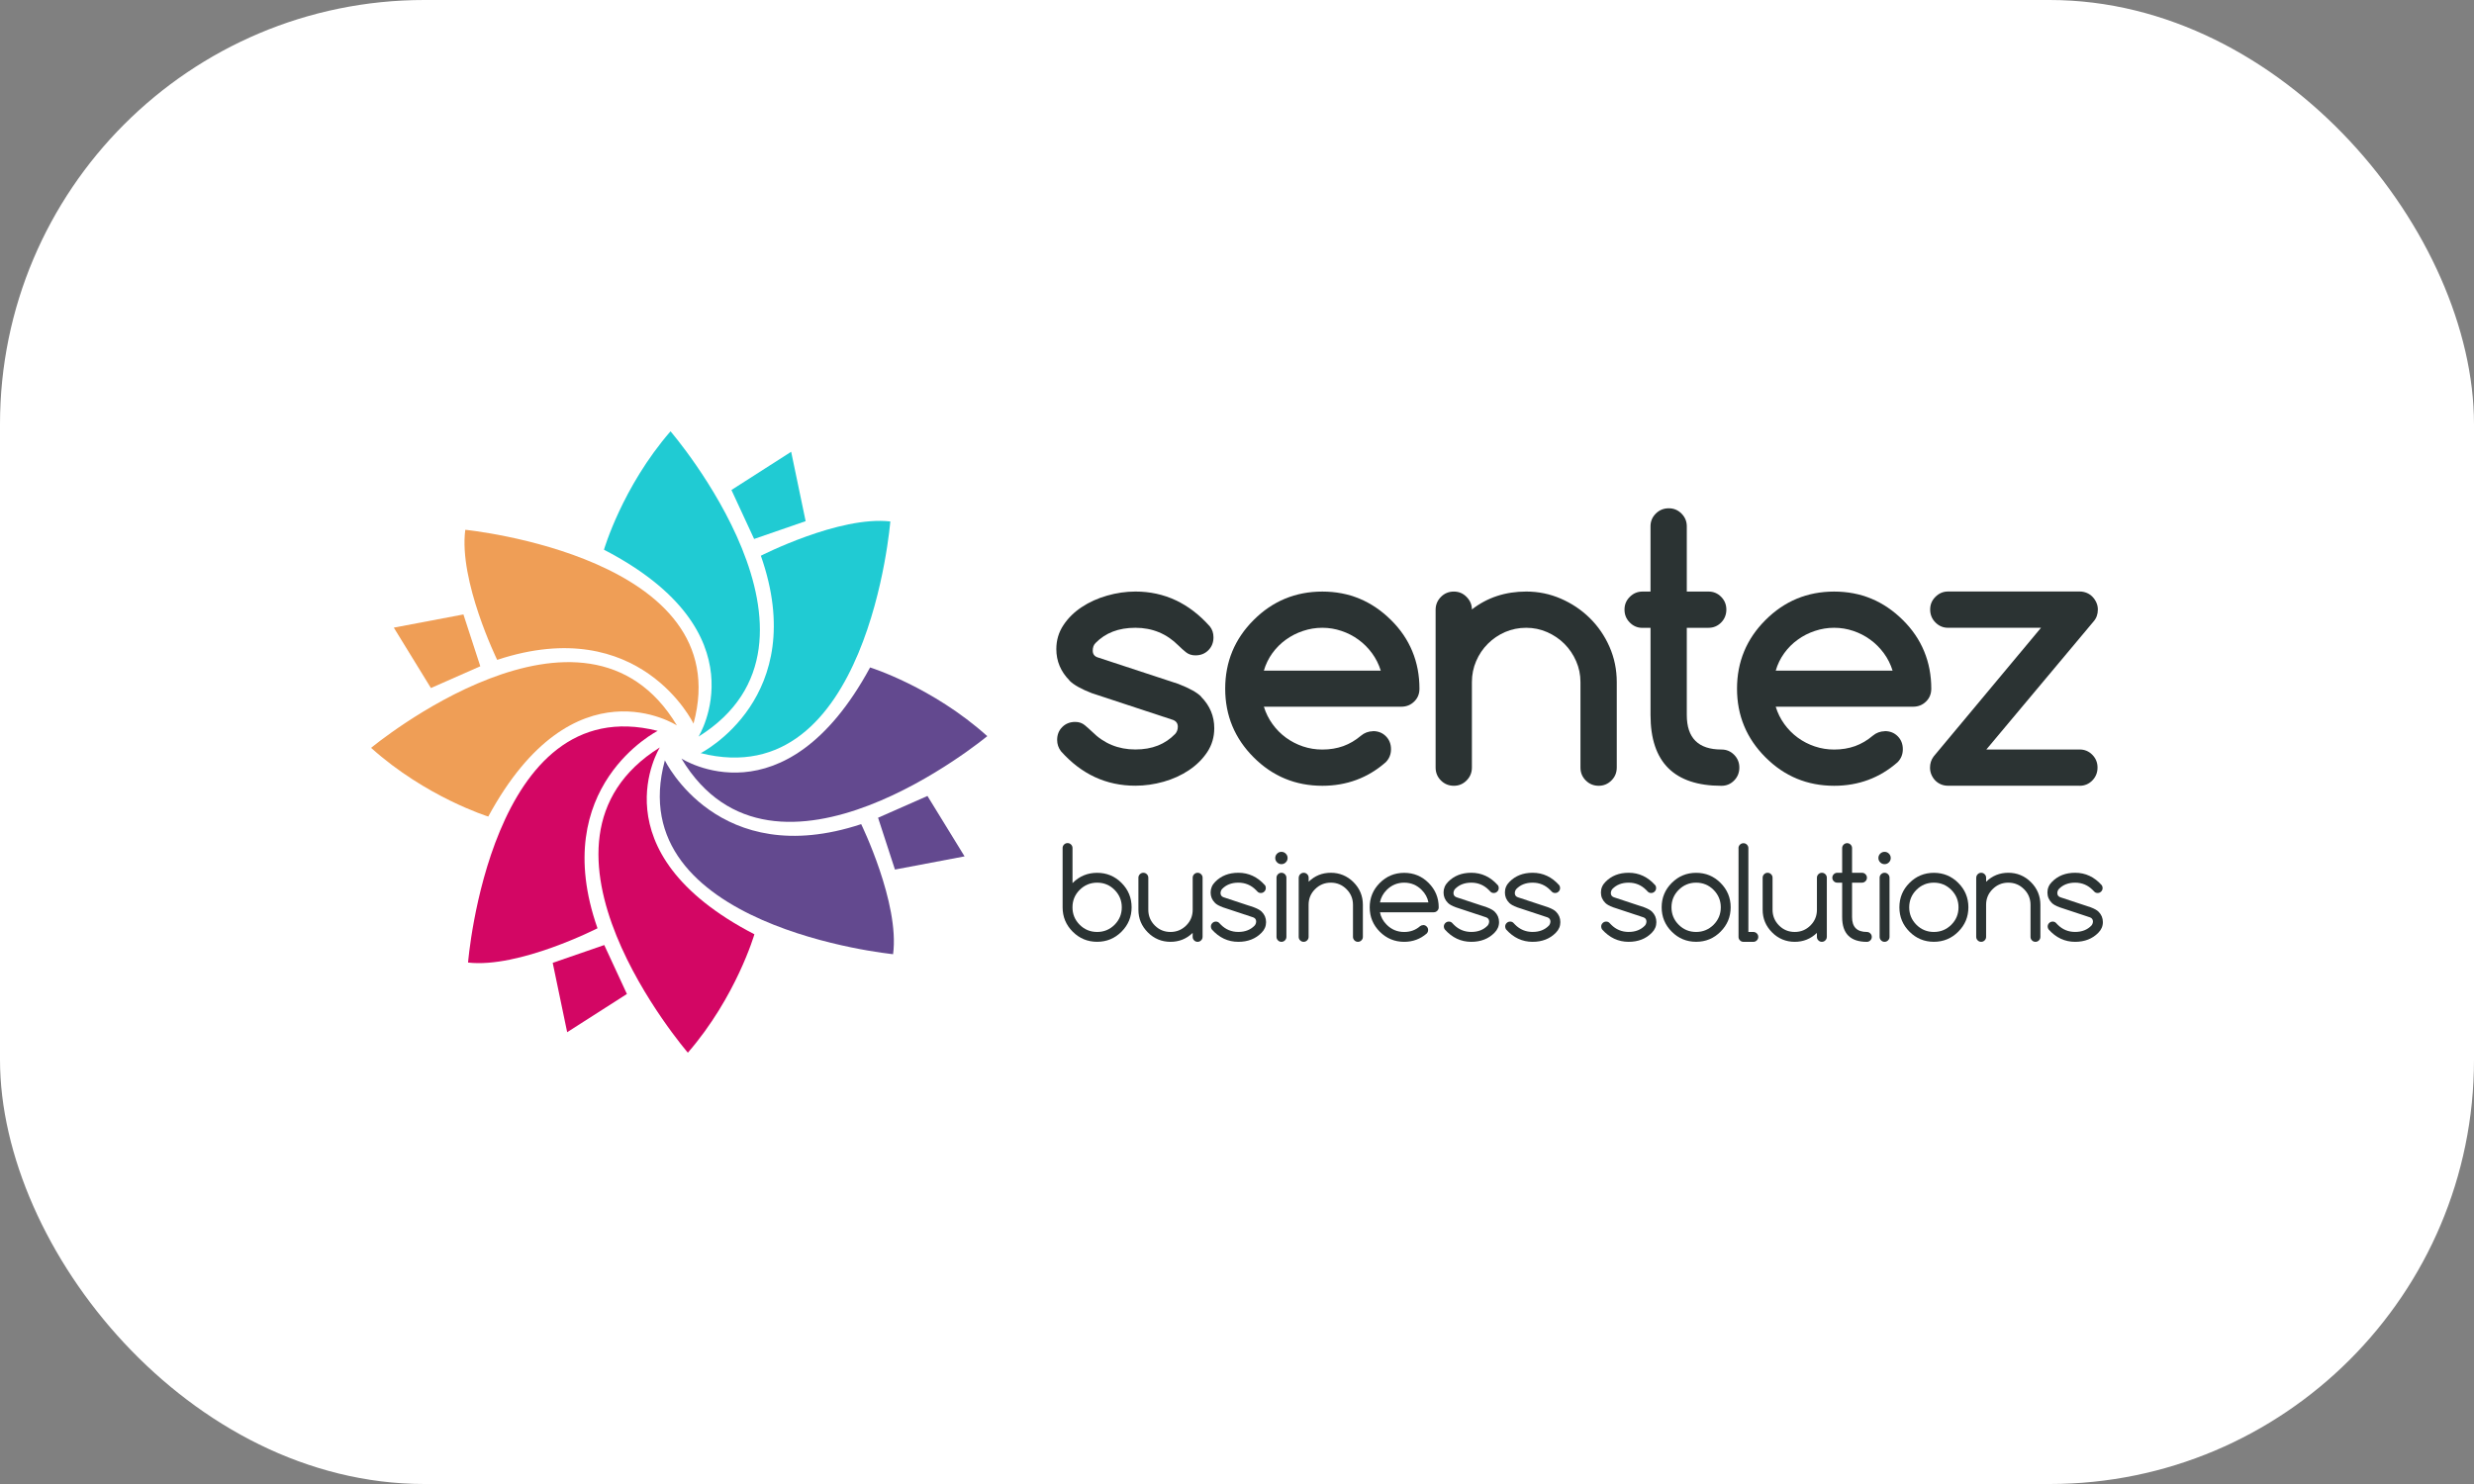 <?xml version="1.0" encoding="UTF-8"?>
<svg xmlns="http://www.w3.org/2000/svg" width="100" height="60" viewBox="0 0 100 60" fill="none">
  <rect x="0" y="0" width="100" height="60" fill="#808080" stroke="none"/>
  <rect width="100" height="60" rx="17.152" fill="white"></rect>
  <g clip-path="url(#clip0_72_1111)">
    <path d="M44.147 28.032C43.708 27.863 43.399 27.691 43.222 27.512H43.23C42.874 27.152 42.697 26.73 42.697 26.243C42.697 25.888 42.792 25.566 42.981 25.28C43.17 24.992 43.417 24.749 43.721 24.548C44.024 24.346 44.366 24.191 44.748 24.082C45.129 23.972 45.511 23.917 45.895 23.917C47.063 23.917 48.065 24.386 48.902 25.326C48.999 25.447 49.049 25.594 49.049 25.767C49.049 25.978 48.98 26.152 48.842 26.29C48.703 26.429 48.53 26.497 48.319 26.497C48.169 26.497 48.042 26.455 47.937 26.371C47.832 26.287 47.73 26.195 47.632 26.098C47.156 25.621 46.576 25.382 45.893 25.382C45.211 25.382 44.683 25.588 44.281 25.999C44.206 26.073 44.169 26.177 44.169 26.307C44.169 26.437 44.229 26.526 44.351 26.573L47.631 27.652C48.089 27.831 48.397 28.003 48.556 28.171H48.549C48.904 28.531 49.081 28.954 49.081 29.441C49.081 29.801 48.986 30.123 48.797 30.408C48.608 30.693 48.361 30.936 48.057 31.14C47.754 31.343 47.413 31.499 47.034 31.606C46.656 31.713 46.274 31.767 45.891 31.767C44.713 31.767 43.711 31.302 42.884 30.373C42.782 30.238 42.73 30.085 42.73 29.918C42.73 29.707 42.798 29.533 42.937 29.395C43.074 29.258 43.249 29.188 43.46 29.188C43.614 29.188 43.745 29.233 43.852 29.324C43.959 29.415 44.058 29.502 44.146 29.586C44.623 30.063 45.205 30.302 45.891 30.302C46.578 30.302 47.096 30.091 47.504 29.671C47.573 29.591 47.608 29.495 47.608 29.383C47.608 29.252 47.546 29.161 47.419 29.109L44.146 28.03L44.147 28.032Z" fill="#2B3333"></path>
    <path d="M55.495 29.56C55.706 29.56 55.879 29.628 56.018 29.767C56.155 29.905 56.225 30.079 56.225 30.29C56.225 30.5 56.155 30.67 56.014 30.816C55.29 31.452 54.434 31.77 53.449 31.77C52.365 31.77 51.439 31.387 50.673 30.62C49.907 29.854 49.523 28.928 49.523 27.844C49.523 26.76 49.906 25.834 50.673 25.068C51.439 24.302 52.365 23.918 53.449 23.918C54.533 23.918 55.449 24.301 56.225 25.068C56.608 25.446 56.896 25.869 57.087 26.334C57.279 26.798 57.375 27.302 57.375 27.844C57.375 28.055 57.304 28.228 57.161 28.366C57.019 28.505 56.844 28.573 56.638 28.573H51.086C51.166 28.83 51.282 29.065 51.437 29.278C51.591 29.491 51.772 29.673 51.98 29.825C52.188 29.977 52.417 30.095 52.666 30.179C52.916 30.263 53.177 30.305 53.448 30.305C53.756 30.305 54.039 30.258 54.296 30.166C54.552 30.072 54.791 29.932 55.011 29.745C55.151 29.628 55.312 29.568 55.495 29.564V29.56ZM55.811 27.114C55.731 26.857 55.613 26.623 55.457 26.409C55.3 26.196 55.118 26.014 54.91 25.863C54.702 25.711 54.473 25.593 54.222 25.509C53.972 25.424 53.714 25.382 53.448 25.382C53.182 25.382 52.922 25.424 52.67 25.509C52.417 25.593 52.186 25.711 51.976 25.863C51.765 26.014 51.584 26.196 51.429 26.409C51.275 26.623 51.161 26.857 51.086 27.114H55.811Z" fill="#2B3333"></path>
    <path d="M59.497 24.639C60.118 24.157 60.849 23.917 61.691 23.917C62.181 23.917 62.648 24.013 63.089 24.204C63.531 24.396 63.92 24.656 64.256 24.986C64.592 25.316 64.86 25.704 65.056 26.149C65.252 26.596 65.35 27.071 65.35 27.576V31.033C65.35 31.239 65.279 31.412 65.135 31.555C64.993 31.697 64.821 31.77 64.62 31.77C64.419 31.77 64.241 31.699 64.097 31.555C63.955 31.413 63.883 31.239 63.883 31.033V27.576C63.883 27.278 63.824 26.995 63.707 26.729C63.59 26.462 63.432 26.23 63.234 26.031C63.035 25.833 62.803 25.675 62.536 25.558C62.27 25.441 61.987 25.382 61.689 25.382C61.39 25.382 61.101 25.44 60.837 25.554C60.574 25.669 60.341 25.827 60.14 26.028C59.939 26.229 59.781 26.462 59.667 26.729C59.552 26.995 59.495 27.278 59.495 27.576V31.033C59.495 31.239 59.423 31.412 59.28 31.555C59.137 31.699 58.966 31.77 58.765 31.77C58.564 31.77 58.385 31.699 58.242 31.555C58.1 31.413 58.028 31.239 58.028 31.033V24.654C58.028 24.453 58.099 24.28 58.242 24.134C58.384 23.99 58.559 23.918 58.765 23.918C58.971 23.918 59.137 23.99 59.28 24.134C59.422 24.279 59.495 24.448 59.495 24.639H59.497Z" fill="#2B3333"></path>
    <path d="M66.384 23.917H66.714V21.28C66.714 21.079 66.785 20.908 66.928 20.765C67.071 20.623 67.245 20.551 67.451 20.551C67.657 20.551 67.823 20.622 67.967 20.765C68.109 20.907 68.181 21.079 68.181 21.28V23.917H69.058C69.259 23.917 69.429 23.988 69.57 24.131C69.709 24.273 69.78 24.445 69.78 24.646C69.78 24.848 69.71 25.026 69.57 25.169C69.429 25.311 69.259 25.383 69.058 25.383H68.181V28.91C68.181 29.839 68.648 30.304 69.583 30.304C69.784 30.304 69.954 30.375 70.095 30.518C70.236 30.662 70.305 30.833 70.305 31.034C70.305 31.235 70.236 31.413 70.095 31.556C69.955 31.699 69.784 31.771 69.583 31.771C67.672 31.771 66.715 30.817 66.715 28.911V25.385H66.385C66.189 25.385 66.019 25.314 65.877 25.17C65.735 25.028 65.663 24.854 65.663 24.648C65.663 24.442 65.734 24.275 65.877 24.132C66.019 23.99 66.189 23.918 66.385 23.918L66.384 23.917Z" fill="#2B3333"></path>
    <path d="M76.183 29.56C76.394 29.56 76.568 29.628 76.706 29.767C76.843 29.905 76.913 30.079 76.913 30.29C76.913 30.5 76.843 30.67 76.703 30.816C75.978 31.452 75.123 31.77 74.137 31.77C73.053 31.77 72.127 31.387 71.362 30.62C70.594 29.854 70.211 28.928 70.211 27.844C70.211 26.76 70.594 25.834 71.362 25.068C72.127 24.302 73.053 23.918 74.137 23.918C75.221 23.918 76.138 24.301 76.913 25.068C77.296 25.446 77.584 25.869 77.775 26.334C77.967 26.798 78.063 27.302 78.063 27.844C78.063 28.055 77.992 28.228 77.849 28.366C77.707 28.505 77.532 28.573 77.326 28.573H71.775C71.854 28.83 71.971 29.065 72.125 29.278C72.279 29.491 72.46 29.673 72.668 29.825C72.876 29.977 73.105 30.095 73.355 30.179C73.605 30.263 73.865 30.305 74.136 30.305C74.445 30.305 74.728 30.258 74.984 30.166C75.24 30.072 75.479 29.932 75.699 29.745C75.839 29.628 76 29.568 76.183 29.564V29.56ZM76.499 27.114C76.419 26.857 76.302 26.623 76.145 26.409C75.988 26.196 75.806 26.014 75.598 25.863C75.39 25.711 75.161 25.593 74.912 25.509C74.661 25.424 74.403 25.382 74.137 25.382C73.871 25.382 73.611 25.424 73.359 25.509C73.106 25.593 72.875 25.711 72.666 25.863C72.455 26.014 72.273 26.196 72.119 26.409C71.965 26.623 71.85 26.857 71.776 27.114H76.5H76.499Z" fill="#2B3333"></path>
    <path d="M84.062 31.768H78.741C78.639 31.768 78.543 31.75 78.454 31.712C78.365 31.675 78.287 31.622 78.222 31.554C78.157 31.487 78.106 31.408 78.068 31.319C78.031 31.23 78.012 31.137 78.012 31.039C78.012 30.866 78.061 30.714 78.159 30.584L82.498 25.382H78.74C78.544 25.382 78.374 25.311 78.232 25.168C78.09 25.026 78.018 24.851 78.018 24.645C78.018 24.439 78.089 24.273 78.232 24.13C78.374 23.988 78.544 23.915 78.74 23.915H84.061C84.163 23.915 84.259 23.935 84.349 23.972C84.438 24.009 84.515 24.062 84.58 24.13C84.645 24.197 84.698 24.276 84.737 24.365C84.777 24.454 84.796 24.546 84.796 24.645C84.796 24.837 84.737 24.998 84.621 25.129L80.289 30.303H84.061C84.262 30.303 84.432 30.374 84.573 30.517C84.713 30.661 84.783 30.832 84.783 31.033C84.783 31.234 84.713 31.412 84.573 31.555C84.433 31.698 84.262 31.77 84.061 31.77L84.062 31.768Z" fill="#2B3333"></path>
    <path d="M43.35 35.706C43.35 35.706 43.357 35.7 43.359 35.697C43.632 35.425 43.961 35.289 44.346 35.289C44.731 35.289 45.06 35.425 45.332 35.697C45.604 35.969 45.74 36.298 45.74 36.683C45.74 37.069 45.604 37.397 45.332 37.669C45.06 37.942 44.731 38.078 44.346 38.078C43.961 38.078 43.632 37.942 43.359 37.669C43.087 37.397 42.951 37.069 42.951 36.683V34.287C42.951 34.231 42.971 34.185 43.01 34.146C43.049 34.107 43.096 34.087 43.151 34.087C43.207 34.087 43.252 34.106 43.292 34.146C43.331 34.184 43.351 34.231 43.351 34.287V35.706H43.35ZM44.347 37.68C44.623 37.68 44.858 37.583 45.052 37.389C45.245 37.195 45.343 36.96 45.343 36.684C45.343 36.409 45.245 36.174 45.052 35.979C44.858 35.784 44.622 35.687 44.347 35.687C44.072 35.687 43.836 35.785 43.641 35.979C43.447 36.172 43.35 36.409 43.35 36.684C43.35 36.96 43.447 37.195 43.641 37.389C43.835 37.583 44.071 37.68 44.347 37.68Z" fill="#2B3333"></path>
    <path d="M48.608 37.879C48.608 37.934 48.589 37.98 48.549 38.02C48.51 38.059 48.463 38.079 48.408 38.079C48.352 38.079 48.306 38.06 48.267 38.02C48.228 37.981 48.208 37.934 48.208 37.879V37.718C47.959 37.959 47.66 38.079 47.311 38.079C46.962 38.079 46.648 37.953 46.396 37.698C46.143 37.444 46.015 37.14 46.015 36.783V35.487C46.015 35.432 46.034 35.386 46.074 35.346C46.114 35.307 46.16 35.287 46.215 35.287C46.27 35.287 46.316 35.307 46.356 35.346C46.396 35.386 46.415 35.432 46.415 35.487V36.783C46.415 37.031 46.503 37.242 46.677 37.418C46.852 37.594 47.064 37.68 47.312 37.68C47.56 37.68 47.771 37.592 47.947 37.418C48.123 37.242 48.209 37.031 48.209 36.783V35.487C48.209 35.432 48.228 35.386 48.268 35.346C48.307 35.308 48.354 35.287 48.409 35.287C48.465 35.287 48.51 35.307 48.55 35.346C48.589 35.385 48.609 35.432 48.609 35.487V37.879H48.608Z" fill="#2B3333"></path>
    <path d="M49.428 36.683C49.277 36.627 49.171 36.568 49.111 36.506C48.993 36.389 48.934 36.25 48.934 36.085C48.934 35.92 48.996 35.776 49.118 35.654C49.358 35.409 49.67 35.287 50.055 35.287C50.472 35.287 50.83 35.455 51.127 35.788C51.154 35.82 51.166 35.859 51.164 35.905C51.164 35.961 51.145 36.006 51.105 36.046C51.067 36.085 51.02 36.105 50.965 36.105C50.909 36.105 50.866 36.087 50.832 36.053C50.798 36.018 50.774 35.993 50.76 35.979C50.566 35.785 50.33 35.687 50.054 35.687C49.778 35.687 49.558 35.774 49.394 35.946C49.355 35.994 49.334 36.052 49.334 36.118C49.339 36.197 49.38 36.25 49.456 36.277L50.682 36.683C50.832 36.74 50.938 36.799 50.998 36.86C51.116 36.977 51.175 37.117 51.175 37.282C51.175 37.447 51.114 37.59 50.991 37.713C50.752 37.957 50.44 38.079 50.054 38.079C49.635 38.079 49.279 37.911 48.982 37.578C48.957 37.543 48.945 37.505 48.945 37.461C48.945 37.406 48.964 37.36 49.004 37.32C49.044 37.281 49.09 37.261 49.145 37.261C49.2 37.261 49.244 37.278 49.277 37.313C49.311 37.348 49.335 37.373 49.35 37.388C49.544 37.582 49.778 37.679 50.054 37.679C50.33 37.679 50.55 37.592 50.714 37.42C50.754 37.372 50.774 37.314 50.774 37.248C50.77 37.17 50.729 37.117 50.653 37.089L49.427 36.683H49.428Z" fill="#2B3333"></path>
    <path d="M52.045 34.69C52.045 34.759 52.021 34.816 51.971 34.866C51.922 34.915 51.864 34.939 51.796 34.939C51.727 34.939 51.669 34.915 51.62 34.866C51.57 34.816 51.546 34.759 51.546 34.69C51.546 34.621 51.57 34.564 51.62 34.514C51.669 34.465 51.727 34.441 51.796 34.441C51.864 34.441 51.922 34.465 51.971 34.514C52.021 34.564 52.045 34.621 52.045 34.69ZM51.597 35.487C51.597 35.432 51.616 35.386 51.656 35.346C51.694 35.308 51.741 35.287 51.797 35.287C51.852 35.287 51.898 35.307 51.938 35.346C51.976 35.385 51.997 35.432 51.997 35.487V37.879C51.997 37.934 51.977 37.98 51.938 38.02C51.899 38.059 51.852 38.079 51.797 38.079C51.741 38.079 51.694 38.06 51.656 38.02C51.617 37.981 51.597 37.934 51.597 37.879V35.487Z" fill="#2B3333"></path>
    <path d="M52.496 35.487C52.496 35.432 52.516 35.386 52.555 35.346C52.595 35.307 52.641 35.287 52.696 35.287C52.752 35.287 52.797 35.307 52.837 35.346C52.877 35.386 52.896 35.432 52.896 35.487V35.649C53.145 35.408 53.444 35.287 53.793 35.287C54.143 35.287 54.456 35.414 54.709 35.668C54.962 35.921 55.088 36.227 55.088 36.583V37.879C55.088 37.934 55.069 37.98 55.029 38.02C54.989 38.059 54.944 38.079 54.888 38.079C54.833 38.079 54.786 38.06 54.747 38.02C54.709 37.98 54.688 37.934 54.688 37.879V36.583C54.688 36.336 54.6 36.124 54.426 35.95C54.25 35.774 54.039 35.687 53.791 35.687C53.543 35.687 53.332 35.775 53.156 35.95C52.98 36.124 52.894 36.336 52.894 36.583V37.879C52.894 37.934 52.875 37.98 52.835 38.02C52.795 38.06 52.749 38.079 52.694 38.079C52.639 38.079 52.593 38.06 52.553 38.02C52.513 37.98 52.494 37.934 52.494 37.879V35.487H52.496Z" fill="#2B3333"></path>
    <path d="M57.526 37.401C57.581 37.401 57.627 37.42 57.666 37.46C57.705 37.498 57.725 37.545 57.725 37.601C57.725 37.656 57.706 37.703 57.668 37.743C57.41 37.967 57.108 38.079 56.758 38.079C56.373 38.079 56.044 37.943 55.772 37.671C55.5 37.398 55.364 37.07 55.364 36.684C55.364 36.299 55.5 35.97 55.772 35.698C56.044 35.426 56.373 35.29 56.758 35.29C57.144 35.29 57.473 35.426 57.745 35.698C58.017 35.97 58.153 36.299 58.153 36.684C58.153 36.74 58.134 36.785 58.094 36.825C58.054 36.865 58.008 36.884 57.953 36.884H55.778C55.814 37.076 55.906 37.244 56.053 37.39C56.247 37.584 56.483 37.681 56.758 37.681C57.008 37.681 57.222 37.603 57.401 37.446C57.438 37.418 57.48 37.403 57.526 37.403V37.401ZM57.737 36.484C57.701 36.293 57.61 36.124 57.463 35.979C57.269 35.785 57.033 35.687 56.758 35.687C56.484 35.687 56.248 35.785 56.053 35.979C55.907 36.124 55.816 36.293 55.778 36.484H57.736H57.737Z" fill="#2B3333"></path>
    <path d="M58.843 36.683C58.691 36.627 58.587 36.568 58.526 36.506C58.408 36.389 58.349 36.25 58.349 36.085C58.349 35.92 58.411 35.776 58.533 35.654C58.773 35.409 59.085 35.287 59.47 35.287C59.887 35.287 60.245 35.455 60.542 35.788C60.569 35.82 60.581 35.859 60.58 35.905C60.58 35.961 60.56 36.006 60.521 36.046C60.482 36.085 60.435 36.105 60.38 36.105C60.324 36.105 60.281 36.087 60.247 36.053C60.214 36.018 60.189 35.993 60.175 35.979C59.981 35.785 59.745 35.687 59.47 35.687C59.196 35.687 58.974 35.774 58.81 35.946C58.771 35.994 58.75 36.052 58.75 36.118C58.755 36.197 58.796 36.25 58.872 36.277L60.098 36.683C60.248 36.74 60.354 36.799 60.415 36.86C60.533 36.977 60.592 37.117 60.592 37.282C60.592 37.447 60.53 37.59 60.407 37.713C60.168 37.957 59.856 38.079 59.47 38.079C59.051 38.079 58.695 37.911 58.399 37.578C58.373 37.543 58.361 37.505 58.361 37.461C58.361 37.406 58.381 37.36 58.42 37.32C58.459 37.282 58.506 37.261 58.561 37.261C58.617 37.261 58.66 37.278 58.694 37.313C58.727 37.348 58.752 37.373 58.766 37.388C58.96 37.582 59.196 37.679 59.472 37.679C59.747 37.679 59.968 37.592 60.132 37.42C60.171 37.372 60.192 37.314 60.192 37.248C60.187 37.17 60.146 37.117 60.07 37.089L58.844 36.683H58.843Z" fill="#2B3333"></path>
    <path d="M61.323 36.683C61.172 36.627 61.066 36.568 61.006 36.506C60.888 36.389 60.829 36.25 60.829 36.085C60.829 35.92 60.89 35.776 61.013 35.654C61.253 35.409 61.565 35.287 61.95 35.287C62.367 35.287 62.724 35.455 63.022 35.788C63.048 35.82 63.06 35.859 63.059 35.905C63.059 35.961 63.04 36.006 63 36.046C62.962 36.085 62.915 36.105 62.859 36.105C62.804 36.105 62.761 36.087 62.727 36.053C62.693 36.018 62.669 35.993 62.654 35.979C62.461 35.785 62.225 35.687 61.949 35.687C61.673 35.687 61.453 35.774 61.289 35.946C61.249 35.994 61.229 36.052 61.229 36.118C61.233 36.197 61.274 36.25 61.35 36.277L62.576 36.683C62.727 36.74 62.833 36.799 62.893 36.86C63.011 36.977 63.07 37.117 63.07 37.282C63.07 37.447 63.009 37.59 62.886 37.713C62.646 37.957 62.334 38.079 61.949 38.079C61.53 38.079 61.173 37.911 60.877 37.578C60.852 37.543 60.84 37.505 60.84 37.461C60.84 37.406 60.859 37.36 60.899 37.32C60.938 37.281 60.984 37.261 61.04 37.261C61.095 37.261 61.138 37.278 61.172 37.313C61.206 37.348 61.23 37.373 61.244 37.388C61.438 37.582 61.673 37.679 61.949 37.679C62.225 37.679 62.445 37.592 62.609 37.42C62.648 37.372 62.669 37.314 62.669 37.248C62.664 37.17 62.623 37.117 62.547 37.089L61.321 36.683H61.323Z" fill="#2B3333"></path>
    <path d="M65.204 36.683C65.052 36.627 64.948 36.568 64.887 36.506C64.769 36.389 64.71 36.25 64.71 36.085C64.71 35.92 64.772 35.776 64.895 35.654C65.134 35.409 65.446 35.287 65.832 35.287C66.248 35.287 66.606 35.455 66.903 35.788C66.93 35.82 66.942 35.859 66.941 35.905C66.941 35.961 66.921 36.006 66.882 36.046C66.842 36.086 66.796 36.105 66.741 36.105C66.685 36.105 66.642 36.087 66.608 36.053C66.575 36.018 66.55 35.993 66.536 35.979C66.342 35.785 66.106 35.687 65.83 35.687C65.555 35.687 65.334 35.774 65.17 35.946C65.131 35.994 65.11 36.052 65.11 36.118C65.115 36.197 65.156 36.25 65.232 36.277L66.458 36.683C66.608 36.74 66.714 36.799 66.775 36.86C66.892 36.977 66.951 37.117 66.951 37.282C66.951 37.447 66.89 37.59 66.767 37.713C66.528 37.957 66.216 38.079 65.83 38.079C65.411 38.079 65.055 37.911 64.758 37.578C64.733 37.543 64.721 37.505 64.721 37.461C64.721 37.406 64.74 37.36 64.78 37.32C64.82 37.281 64.866 37.261 64.921 37.261C64.977 37.261 65.02 37.278 65.053 37.313C65.087 37.348 65.111 37.373 65.126 37.388C65.32 37.582 65.556 37.679 65.83 37.679C66.105 37.679 66.326 37.592 66.49 37.42C66.53 37.372 66.55 37.314 66.55 37.248C66.546 37.17 66.505 37.117 66.429 37.089L65.203 36.683H65.204Z" fill="#2B3333"></path>
    <path d="M69.954 36.683C69.954 37.069 69.818 37.397 69.545 37.669C69.273 37.942 68.945 38.078 68.559 38.078C68.174 38.078 67.845 37.942 67.573 37.669C67.301 37.397 67.165 37.069 67.165 36.683C67.165 36.298 67.301 35.969 67.573 35.697C67.845 35.425 68.174 35.289 68.559 35.289C68.945 35.289 69.273 35.425 69.545 35.697C69.818 35.969 69.954 36.298 69.954 36.683ZM68.558 35.687C68.282 35.687 68.047 35.785 67.853 35.979C67.659 36.172 67.562 36.409 67.562 36.684C67.562 36.96 67.659 37.195 67.853 37.389C68.047 37.583 68.283 37.68 68.558 37.68C68.832 37.68 69.069 37.583 69.264 37.389C69.457 37.195 69.555 36.96 69.555 36.684C69.555 36.409 69.457 36.174 69.264 35.979C69.07 35.785 68.834 35.687 68.558 35.687Z" fill="#2B3333"></path>
    <path d="M70.27 34.291C70.27 34.236 70.29 34.19 70.329 34.151C70.368 34.112 70.415 34.092 70.47 34.092C70.526 34.092 70.572 34.111 70.611 34.151C70.65 34.189 70.67 34.236 70.67 34.291V37.68H70.87C70.925 37.68 70.971 37.7 71.011 37.739C71.051 37.779 71.07 37.825 71.07 37.88C71.07 37.936 71.051 37.981 71.011 38.021C70.971 38.061 70.925 38.08 70.87 38.08H70.472C70.416 38.08 70.37 38.061 70.331 38.021C70.291 37.981 70.272 37.936 70.272 37.88V34.293L70.27 34.291Z" fill="#2B3333"></path>
    <path d="M73.84 37.879C73.84 37.934 73.821 37.98 73.781 38.02C73.741 38.06 73.695 38.079 73.64 38.079C73.585 38.079 73.539 38.06 73.499 38.02C73.459 37.98 73.44 37.934 73.44 37.879V37.718C73.191 37.959 72.892 38.079 72.543 38.079C72.194 38.079 71.88 37.953 71.628 37.698C71.375 37.444 71.247 37.14 71.247 36.783V35.487C71.247 35.432 71.266 35.386 71.306 35.346C71.346 35.307 71.392 35.287 71.447 35.287C71.502 35.287 71.548 35.307 71.588 35.346C71.628 35.386 71.647 35.432 71.647 35.487V36.783C71.647 37.031 71.735 37.242 71.909 37.418C72.084 37.594 72.296 37.68 72.544 37.68C72.792 37.68 73.003 37.592 73.179 37.418C73.355 37.242 73.441 37.031 73.441 36.783V35.487C73.441 35.432 73.46 35.386 73.5 35.346C73.54 35.307 73.586 35.287 73.641 35.287C73.697 35.287 73.742 35.307 73.782 35.346C73.822 35.386 73.841 35.432 73.841 35.487V37.879H73.84Z" fill="#2B3333"></path>
    <path d="M75.459 37.68C75.514 37.68 75.56 37.7 75.599 37.739C75.639 37.779 75.658 37.825 75.658 37.88C75.658 37.936 75.639 37.981 75.599 38.021C75.56 38.061 75.514 38.08 75.459 38.08C74.794 38.08 74.461 37.748 74.461 37.083V35.687H74.263C74.207 35.687 74.16 35.668 74.122 35.628C74.083 35.59 74.063 35.543 74.063 35.487C74.063 35.432 74.082 35.386 74.122 35.346C74.16 35.308 74.207 35.287 74.263 35.287H74.461V34.29C74.461 34.235 74.481 34.189 74.52 34.149C74.559 34.111 74.606 34.09 74.661 34.09C74.717 34.09 74.762 34.11 74.802 34.149C74.841 34.188 74.861 34.235 74.861 34.29V35.287H75.262C75.318 35.287 75.363 35.307 75.403 35.346C75.443 35.386 75.462 35.432 75.462 35.487C75.462 35.543 75.443 35.589 75.403 35.628C75.363 35.668 75.318 35.687 75.262 35.687H74.861V37.083C74.861 37.482 75.061 37.68 75.46 37.68H75.459Z" fill="#2B3333"></path>
    <path d="M76.424 34.69C76.424 34.759 76.4 34.816 76.351 34.866C76.302 34.915 76.244 34.939 76.175 34.939C76.106 34.939 76.049 34.915 75.999 34.866C75.95 34.816 75.926 34.759 75.926 34.69C75.926 34.621 75.95 34.564 75.999 34.514C76.049 34.465 76.106 34.441 76.175 34.441C76.244 34.441 76.302 34.465 76.351 34.514C76.4 34.564 76.424 34.621 76.424 34.69ZM75.975 35.487C75.975 35.432 75.994 35.386 76.034 35.346C76.074 35.307 76.12 35.287 76.175 35.287C76.231 35.287 76.276 35.307 76.316 35.346C76.355 35.385 76.375 35.432 76.375 35.487V37.879C76.375 37.934 76.356 37.98 76.316 38.02C76.276 38.059 76.231 38.079 76.175 38.079C76.12 38.079 76.073 38.06 76.034 38.02C75.996 37.98 75.975 37.934 75.975 37.879V35.487Z" fill="#2B3333"></path>
    <path d="M79.563 36.683C79.563 37.069 79.427 37.397 79.154 37.669C78.882 37.942 78.553 38.078 78.168 38.078C77.783 38.078 77.454 37.942 77.182 37.669C76.91 37.397 76.774 37.069 76.774 36.683C76.774 36.298 76.91 35.969 77.182 35.697C77.454 35.425 77.783 35.289 78.168 35.289C78.553 35.289 78.882 35.425 79.154 35.697C79.427 35.969 79.563 36.298 79.563 36.683ZM78.167 35.687C77.891 35.687 77.656 35.785 77.462 35.979C77.269 36.172 77.171 36.409 77.171 36.684C77.171 36.96 77.269 37.195 77.462 37.389C77.656 37.583 77.892 37.68 78.167 37.68C78.442 37.68 78.677 37.583 78.873 37.389C79.067 37.195 79.164 36.96 79.164 36.684C79.164 36.409 79.067 36.174 78.873 35.979C78.679 35.785 78.443 35.687 78.167 35.687Z" fill="#2B3333"></path>
    <path d="M79.881 35.487C79.881 35.432 79.9 35.386 79.94 35.346C79.979 35.307 80.025 35.287 80.081 35.287C80.136 35.287 80.182 35.307 80.221 35.346C80.261 35.386 80.28 35.432 80.28 35.487V35.649C80.53 35.408 80.828 35.287 81.178 35.287C81.527 35.287 81.84 35.414 82.093 35.668C82.346 35.921 82.473 36.227 82.473 36.583V37.879C82.473 37.934 82.454 37.98 82.414 38.02C82.375 38.06 82.329 38.079 82.273 38.079C82.218 38.079 82.172 38.06 82.133 38.02C82.093 37.98 82.074 37.934 82.074 37.879V36.583C82.074 36.336 81.986 36.124 81.811 35.95C81.635 35.774 81.424 35.687 81.176 35.687C80.928 35.687 80.718 35.775 80.542 35.95C80.366 36.124 80.279 36.336 80.279 36.583V37.879C80.279 37.934 80.26 37.98 80.22 38.02C80.18 38.06 80.135 38.079 80.079 38.079C80.024 38.079 79.978 38.06 79.938 38.02C79.899 37.98 79.879 37.934 79.879 37.879V35.487H79.881Z" fill="#2B3333"></path>
    <path d="M83.251 36.683C83.1 36.627 82.995 36.568 82.935 36.506C82.817 36.389 82.758 36.25 82.758 36.085C82.758 35.92 82.819 35.776 82.942 35.654C83.181 35.409 83.493 35.287 83.879 35.287C84.295 35.287 84.653 35.455 84.951 35.788C84.977 35.82 84.989 35.859 84.988 35.905C84.988 35.961 84.969 36.006 84.929 36.046C84.889 36.086 84.843 36.105 84.788 36.105C84.733 36.105 84.689 36.087 84.656 36.053C84.622 36.018 84.598 35.993 84.583 35.979C84.389 35.785 84.153 35.687 83.877 35.687C83.602 35.687 83.381 35.774 83.218 35.946C83.178 35.994 83.157 36.052 83.157 36.118C83.162 36.197 83.203 36.25 83.279 36.277L84.505 36.683C84.656 36.74 84.761 36.799 84.822 36.86C84.94 36.977 84.999 37.117 84.999 37.282C84.999 37.447 84.937 37.59 84.814 37.713C84.575 37.957 84.263 38.079 83.877 38.079C83.459 38.079 83.102 37.911 82.806 37.578C82.78 37.543 82.768 37.505 82.768 37.461C82.768 37.406 82.788 37.36 82.827 37.32C82.867 37.281 82.913 37.261 82.968 37.261C83.024 37.261 83.067 37.278 83.101 37.313C83.135 37.348 83.159 37.373 83.173 37.388C83.367 37.582 83.603 37.679 83.877 37.679C84.152 37.679 84.374 37.592 84.537 37.42C84.577 37.372 84.598 37.314 84.598 37.248C84.593 37.17 84.552 37.117 84.476 37.089L83.25 36.683H83.251Z" fill="#2B3333"></path>
    <path d="M18.807 21.421C18.807 21.421 29.867 22.512 28.032 29.258C28.032 29.258 25.875 24.769 20.096 26.679C20.096 26.679 18.535 23.481 18.807 21.422" fill="#EF9E56"></path>
    <path d="M15.918 25.376L17.418 27.818L19.414 26.938L18.732 24.843L15.918 25.376Z" fill="#EF9E56"></path>
    <path d="M15 30.237C15 30.237 23.617 23.083 27.362 29.331C27.362 29.331 23.196 26.629 19.736 33.014C19.736 33.014 17.22 32.232 15 30.237Z" fill="#EF9E56"></path>
    <path d="M18.919 38.917C18.919 38.917 19.806 27.839 26.584 29.55C26.584 29.55 22.137 31.79 24.151 37.531C24.151 37.531 20.982 39.152 18.919 38.917Z" fill="#D30664"></path>
    <path d="M22.925 41.733L25.34 40.188L24.424 38.209L22.341 38.929L22.925 41.733Z" fill="#D30664"></path>
    <path d="M27.803 42.561C27.803 42.561 20.491 34.077 26.671 30.219C26.671 30.219 24.045 34.434 30.493 37.774C30.493 37.774 29.758 40.306 27.804 42.561H27.803Z" fill="#D30664"></path>
    <path d="M36.099 38.579C36.099 38.579 25.039 37.488 26.874 30.742C26.874 30.742 29.031 35.231 34.809 33.321C34.809 33.321 36.371 36.519 36.099 38.578" fill="#63498F"></path>
    <path d="M38.988 34.624L37.488 32.182L35.492 33.062L36.174 35.157L38.988 34.624Z" fill="#63498F"></path>
    <path d="M39.906 29.763C39.906 29.763 31.289 36.917 27.544 30.669C27.544 30.669 31.709 33.371 35.169 26.986C35.169 26.986 37.686 27.768 39.906 29.763Z" fill="#63498F"></path>
    <path d="M35.987 21.083C35.987 21.083 35.099 32.161 28.322 30.45C28.322 30.45 32.769 28.21 30.754 22.469C30.754 22.469 33.924 20.848 35.987 21.083Z" fill="#20CBD3"></path>
    <path d="M31.979 18.266L29.565 19.811L30.482 21.791L32.564 21.071L31.979 18.266Z" fill="#20CBD3"></path>
    <path d="M27.103 17.439C27.103 17.439 34.414 25.923 28.235 29.782C28.235 29.782 30.86 25.567 24.413 22.226C24.413 22.226 25.147 19.694 27.102 17.439H27.103Z" fill="#20CBD3"></path>
  </g>
  <defs>
    <clipPath id="clip0_72_1111">
      <rect width="70" height="25.122" fill="white" transform="translate(15 17.439)"></rect>
    </clipPath>
  </defs>
</svg>
